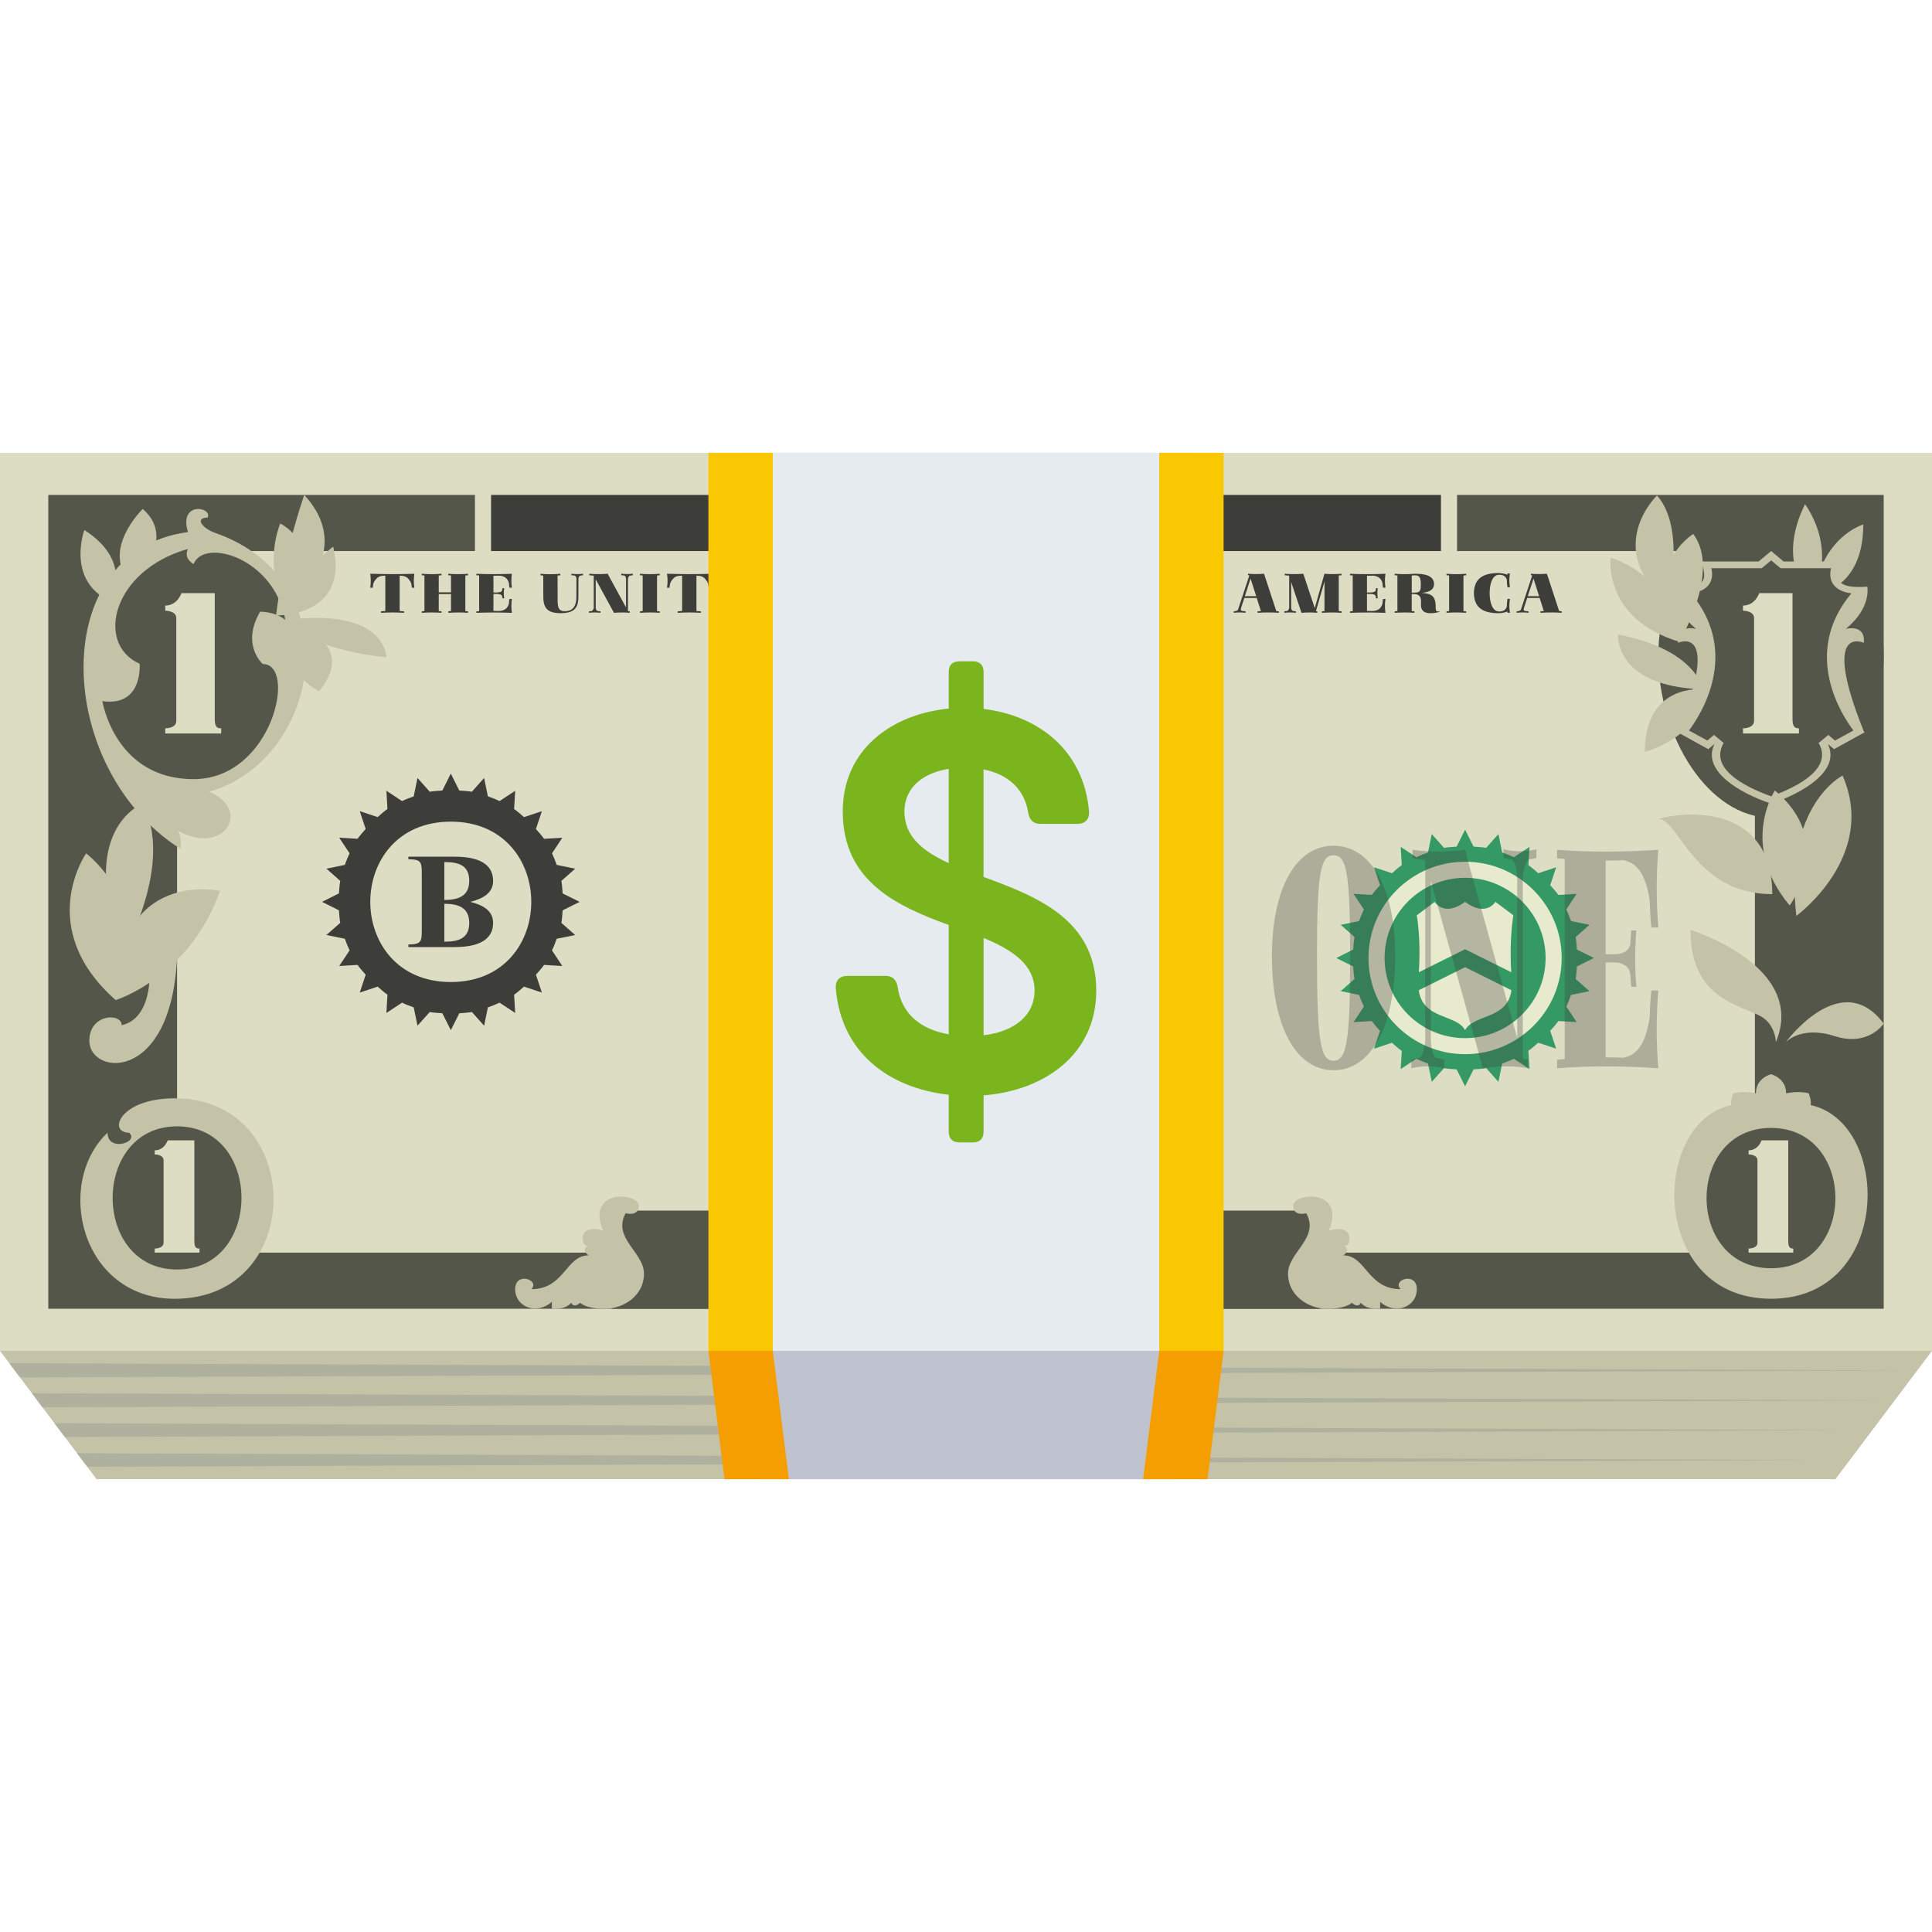 <?xml version="1.0" encoding="utf-8"?>
<!-- Generator: Adobe Illustrator 15.0.0, SVG Export Plug-In . SVG Version: 6.00 Build 0)  -->
<!DOCTYPE svg PUBLIC "-//W3C//DTD SVG 1.1//EN" "http://www.w3.org/Graphics/SVG/1.1/DTD/svg11.dtd">
<svg version="1.1" id="Layer_1" xmlns:x="http://ns.adobe.com/Extensibility/1.0/" xmlns:i="http://ns.adobe.com/AdobeIllustrator/10.0/" xmlns:graph="http://ns.adobe.com/Graphs/1.0/"
	 xmlns="http://www.w3.org/2000/svg" xmlns:xlink="http://www.w3.org/1999/xlink" xmlns:a="http://ns.adobe.com/AdobeSVGViewerExtensions/3.0/"
	 x="0px" y="0px" width="64px" height="64px" viewBox="0 0 64 64" enable-background="new 0 0 64 64" xml:space="preserve">
<polygon fill="#C4C3A7" points="60.8,49 3.2,49 0,44.749 64,44.749 "/>
<polygon fill="#AFB19E" points="1.057,46.152 1.406,46.619 62.254,46.387 "/>
<polygon fill="#AFB19E" points="0.309,45.158 0.662,45.629 63.321,45.395 "/>
<polygon fill="#AFB19E" points="60.121,48.366 2.552,48.139 2.894,48.59 "/>
<polygon fill="#AFB19E" points="1.802,47.145 2.15,47.604 61.188,47.375 "/>
<polygon fill="#BEC3CF" points="38.934,49 25.066,49 24.533,44.749 39.467,44.749 "/>
<polygon fill="#F59E01" points="26.134,49 24,49 23.467,44.749 25.6,44.749 "/>
<polygon fill="#F59E01" points="40,49 37.866,49 38.4,44.749 40.533,44.749 "/>
<rect y="15" fill="#DDDDC3" width="64" height="29.749"/>
<path fill="#3D3E39" d="M13.708,19.238c0,0.078,0.007,0.156,0.017,0.232h-0.079c-0.006-0.038-0.015-0.074-0.017-0.11
	c-0.006-0.028-0.015-0.054-0.024-0.077c-0.051-0.083-0.094-0.132-0.14-0.165c-0.042-0.023-0.084-0.036-0.132-0.042
	c-0.029-0.004-0.058-0.006-0.094-0.006v1.172c0.051,0.002,0.096,0.004,0.146,0.009V20.3c-0.123-0.007-0.255-0.011-0.382-0.011
	s-0.256,0.004-0.383,0.011v-0.049c0.046-0.005,0.096-0.007,0.144-0.01V19.07h-0.006c-0.038,0-0.071,0.002-0.101,0.006
	c-0.048,0.006-0.09,0.019-0.129,0.042c-0.048,0.033-0.09,0.082-0.142,0.165c-0.009,0.023-0.019,0.049-0.025,0.077
	c-0.002,0.036-0.008,0.072-0.015,0.11h-0.081c0.011-0.076,0.017-0.154,0.017-0.232c0-0.077-0.006-0.154-0.017-0.229h0.006v-0.003
	c0.007,0,0.015,0,0.021,0.003v-0.003c0.408,0.015,0.929,0.018,1.352,0.003h0.013c0.021,0,0.038-0.003,0.059-0.003h0.002v0.003h0.006
	C13.715,19.084,13.708,19.161,13.708,19.238z"/>
<path fill="#3D3E39" d="M15.415,19.065v1.179l0.087,0.007V20.3c-0.104-0.007-0.217-0.011-0.323-0.011
	c-0.11,0-0.221,0.004-0.329,0.011v-0.049l0.09-0.009V19.68h-0.406v0.564l0.09,0.007V20.3c-0.104-0.007-0.217-0.011-0.323-0.011
	c-0.11,0-0.221,0.004-0.329,0.011v-0.049l0.088-0.009v-1.178l-0.088-0.007v-0.051c0.104,0.01,0.217,0.014,0.323,0.014
	c0.11,0,0.221-0.004,0.329-0.014v0.051l-0.09,0.008v0.557h0.406v-0.558l-0.09-0.007v-0.051c0.104,0.01,0.217,0.014,0.325,0.014
	s0.219-0.004,0.327-0.014v0.051L15.415,19.065z"/>
<path fill="#3D3E39" d="M16.346,19.072v0.555h0.106c0.063,0,0.164-0.011,0.179-0.063c0.003-0.027,0.009-0.052,0.013-0.079h0.059
	c-0.019,0.116-0.019,0.219,0,0.334h-0.059c-0.004-0.026-0.01-0.05-0.013-0.074c-0.012-0.056-0.11-0.07-0.179-0.07h-0.106v0.562
	c0.069,0,0.136,0,0.204,0.003c0.138-0.012,0.261-0.068,0.309-0.245c0.002-0.056,0.006-0.101,0.017-0.154h0.081
	c-0.01,0.077-0.017,0.155-0.017,0.232s0.007,0.155,0.017,0.228c-0.356-0.013-0.818-0.015-1.175,0v-0.049
	c0.029-0.004,0.059-0.004,0.09-0.005v-1.185c-0.031-0.002-0.061-0.002-0.09-0.004v-0.051c0.356,0.018,0.818,0.015,1.175,0
	c-0.01,0.075-0.017,0.152-0.017,0.229c0,0.078,0.007,0.156,0.017,0.232h-0.081c-0.011-0.053-0.015-0.099-0.017-0.152
	c-0.048-0.179-0.171-0.234-0.309-0.246C16.481,19.072,16.415,19.072,16.346,19.072z"/>
<path fill="#3D3E39" d="M19.314,19.056c-0.022,0.004-0.048,0.006-0.068,0.009h0.006c-0.054,0-0.079,0.037-0.09,0.088l-0.002,0.627
	c-0.002,0.377-0.16,0.532-0.587,0.532c-0.421,0-0.573-0.155-0.575-0.532l-0.002-0.714c-0.031-0.001-0.061-0.006-0.09-0.008v-0.051
	c0.103,0.01,0.213,0.014,0.325,0.014c0.11,0,0.219-0.004,0.329-0.014v0.051c-0.029,0.004-0.059,0.007-0.09,0.008l0.002,0.832
	c0,0.261,0.061,0.349,0.233,0.349c0.213,0.001,0.388-0.097,0.388-0.483l0.002-0.604c-0.006-0.043-0.024-0.083-0.063-0.094
	c-0.033-0.001-0.068-0.006-0.102-0.01v-0.05c0.133,0.016,0.252,0.016,0.383,0V19.056z"/>
<path fill="#3D3E39" d="M20.96,19.056c-0.021,0.004-0.045,0.006-0.068,0.009h0.002h-0.002c-0.002,0-0.006,0-0.011,0
	c-0.048,0.008-0.07,0.058-0.079,0.104v1.072l0.002,0.003l0.057,0.007V20.3c-0.152-0.015-0.335-0.013-0.491-0.001
	c-0.013,0-0.021,0.001-0.031,0.001h-0.003l-0.006-0.016l-0.596-1.092v0.952c0.008,0.043,0.025,0.088,0.066,0.097
	c0.031,0.001,0.061,0.005,0.092,0.01V20.3c-0.133-0.015-0.252-0.015-0.383,0v-0.049c0.028-0.005,0.056-0.009,0.085-0.01
	c0.044-0.009,0.066-0.058,0.075-0.104v-1.063l-0.002-0.005c-0.051-0.004-0.101-0.008-0.146-0.012v-0.051
	c0.189,0.018,0.423,0.015,0.615,0l0.019,0.049l0.583,1.067v-0.962c-0.006-0.043-0.024-0.085-0.064-0.096
	c-0.031-0.001-0.063-0.006-0.094-0.01v-0.05c0.131,0.016,0.25,0.016,0.381,0V19.056z"/>
<path fill="#3D3E39" d="M21.765,19.065v1.179l0.09,0.007V20.3c-0.104-0.007-0.217-0.011-0.325-0.011S21.311,20.293,21.2,20.3v-0.049
	l0.09-0.009v-1.178l-0.09-0.007v-0.051c0.106,0.01,0.219,0.014,0.325,0.014c0.11,0,0.221-0.004,0.329-0.014v0.051L21.765,19.065z"/>
<path fill="#3D3E39" d="M23.537,19.238c0,0.078,0.007,0.156,0.02,0.232h-0.082c-0.006-0.038-0.012-0.074-0.015-0.11
	c-0.008-0.028-0.017-0.054-0.024-0.077c-0.052-0.083-0.094-0.132-0.142-0.165c-0.04-0.023-0.084-0.036-0.129-0.042
	c-0.029-0.004-0.059-0.006-0.094-0.006v1.172c0.048,0.002,0.096,0.004,0.146,0.009V20.3c-0.125-0.007-0.257-0.011-0.382-0.011
	c-0.127,0-0.258,0.004-0.385,0.011v-0.049c0.048-0.005,0.096-0.007,0.146-0.01V19.07H22.59c-0.04,0-0.073,0.002-0.103,0.006
	c-0.046,0.006-0.09,0.019-0.129,0.042c-0.048,0.033-0.09,0.082-0.142,0.165c-0.009,0.023-0.017,0.049-0.025,0.077
	c-0.002,0.036-0.008,0.072-0.015,0.11h-0.081c0.013-0.076,0.019-0.154,0.019-0.232c0-0.077-0.006-0.154-0.019-0.229h0.007v-0.003
	c0.008,0,0.014,0,0.021,0.003v-0.003c0.41,0.015,0.929,0.018,1.352,0.003h0.015c0.02,0,0.038-0.003,0.057-0.003h0.004v0.003h0.007
	C23.544,19.084,23.537,19.161,23.537,19.238z"/>
<path fill="#3D3E39" d="M42.362,20.251V20.3c-0.225-0.016-0.485-0.015-0.704,0v-0.049c0.035-0.005,0.073-0.007,0.112-0.009
	l-0.14-0.435h-0.41l-0.112,0.346c-0.015,0.042-0.006,0.083,0.057,0.088H41.16c0.033,0.001,0.069,0.005,0.103,0.01V20.3
	c-0.132-0.016-0.261-0.016-0.392,0v-0.049c0.022-0.005,0.048-0.007,0.068-0.009c0.05-0.011,0.073-0.044,0.077-0.062l0.371-1.121
	c-0.015,0-0.029-0.002-0.044-0.004v-0.05c0.162,0.016,0.362,0.015,0.525,0l0.021,0.049l0.39,1.189L42.362,20.251z M40.904,20.246
	c0.006,0,0.017,0,0.022-0.002L40.904,20.246z M41.173,20.241h-0.008H41.173z M41.614,19.75l-0.188-0.584l-0.189,0.584H41.614z"/>
<path fill="#3D3E39" d="M44.443,20.251V20.3c-0.105-0.007-0.216-0.011-0.324-0.011c-0.11,0-0.219,0.006-0.329,0.011v-0.049
	l0.085-0.007v-0.98l-0.283,0.982c0.015,0,0.029,0.001,0.044,0.005V20.3c-0.161-0.015-0.358-0.013-0.523,0l-0.342-1.021v0.865
	c0.007,0.043,0.025,0.088,0.064,0.097c0.031,0.001,0.061,0.005,0.092,0.01V20.3c-0.131-0.015-0.25-0.015-0.381,0v-0.049
	c0.029-0.005,0.057-0.009,0.083-0.01c0.046-0.009,0.069-0.058,0.077-0.104v-1.053L42.7,19.069c-0.05-0.004-0.096-0.008-0.142-0.012
	v-0.051c0.188,0.018,0.425,0.015,0.616,0l0.379,1.138l0.321-1.138c0.173,0.018,0.39,0.015,0.564,0v0.051
	c-0.029,0.004-0.059,0.007-0.09,0.008v1.177C44.381,20.244,44.412,20.247,44.443,20.251z"/>
<path fill="#3D3E39" d="M45.283,19.072v0.555h0.108c0.063,0,0.162-0.011,0.18-0.063c0.002-0.027,0.006-0.052,0.01-0.079h0.059
	c-0.017,0.116-0.017,0.219,0,0.334h-0.059c-0.004-0.026-0.008-0.05-0.01-0.074c-0.015-0.056-0.113-0.07-0.18-0.07h-0.108v0.562
	c0.071,0,0.138,0,0.204,0.003c0.14-0.012,0.263-0.068,0.309-0.245c0.004-0.056,0.008-0.101,0.019-0.154h0.081
	c-0.012,0.077-0.019,0.155-0.019,0.232s0.007,0.155,0.019,0.228c-0.355-0.013-0.818-0.015-1.175,0v-0.049
	c0.029-0.004,0.059-0.004,0.09-0.005v-1.185c-0.031-0.002-0.061-0.002-0.09-0.004v-0.051c0.356,0.018,0.819,0.015,1.175,0
	c-0.012,0.075-0.019,0.152-0.019,0.229c0,0.078,0.007,0.156,0.019,0.232h-0.081c-0.011-0.053-0.015-0.099-0.019-0.152
	c-0.046-0.179-0.169-0.234-0.309-0.246C45.421,19.072,45.354,19.072,45.283,19.072z"/>
<path fill="#3D3E39" d="M47.691,20.246v0.013c-0.046,0.03-0.169,0.055-0.306,0.055c-0.233,0-0.309-0.113-0.313-0.256
	c-0.005-0.134,0.056-0.38-0.244-0.38h-0.063v0.566l0.09,0.007V20.3c-0.104-0.007-0.217-0.011-0.325-0.011s-0.219,0.004-0.329,0.011
	v-0.049l0.09-0.009v-1.178l-0.09-0.007v-0.051c0.106,0.01,0.219,0.014,0.325,0.014c0.11,0,0.217-0.004,0.327-0.014h0.002
	c0.327,0,0.649,0.051,0.649,0.342c0,0.213-0.202,0.273-0.41,0.291c0.408,0.028,0.467,0.168,0.467,0.526
	c0,0.07,0.029,0.09,0.073,0.09C47.654,20.256,47.673,20.251,47.691,20.246z M46.856,19.058l-0.09,0.008v0.565h0.079
	c0.182,0,0.221-0.037,0.221-0.251C47.066,19.123,47.027,19.058,46.856,19.058z"/>
<path fill="#3D3E39" d="M48.479,19.065v1.179l0.089,0.007V20.3c-0.104-0.007-0.216-0.011-0.322-0.011
	c-0.11,0-0.221,0.004-0.329,0.011v-0.049l0.087-0.009v-1.178l-0.087-0.007v-0.051c0.104,0.01,0.217,0.014,0.322,0.014
	c0.11,0,0.221-0.004,0.329-0.014v0.051L48.479,19.065z"/>
<path fill="#3D3E39" d="M49.917,19.23v-0.021c-0.038-0.129-0.13-0.169-0.255-0.169c-0.229,0-0.314,0.301-0.316,0.608
	c0.002,0.307,0.088,0.608,0.316,0.608c0.125,0,0.217-0.04,0.255-0.17v-0.02c0-0.075,0.006-0.152,0.021-0.228h0.081
	C50.006,19.917,50,19.995,50,20.072v0.029l0.002,0.064c0.004,0.046,0.009,0.091,0.017,0.134h-0.081l-0.006-0.041
	c-0.086,0.038-0.215,0.055-0.298,0.055c-0.54,0-0.796-0.212-0.809-0.648c0-0.006,0-0.012,0-0.017v-0.017
	c0.013-0.437,0.269-0.648,0.809-0.648c0.083,0,0.212,0.017,0.298,0.055l0.006-0.041h0.081c-0.008,0.043-0.013,0.088-0.017,0.134
	L50,19.195v0.028c0,0.078,0.006,0.156,0.019,0.232h-0.081C49.923,19.382,49.917,19.307,49.917,19.23z"/>
<path fill="#3D3E39" d="M51.733,20.251V20.3c-0.225-0.016-0.483-0.015-0.704,0v-0.049c0.037-0.005,0.073-0.007,0.112-0.009
	l-0.14-0.435h-0.41l-0.112,0.346c-0.013,0.042-0.007,0.083,0.056,0.088h-0.004c0.033,0.001,0.068,0.005,0.103,0.01V20.3
	c-0.132-0.016-0.259-0.016-0.393,0v-0.049c0.023-0.005,0.049-0.007,0.069-0.009c0.05-0.011,0.073-0.044,0.077-0.062l0.371-1.121
	c-0.015,0-0.029-0.002-0.044-0.004v-0.05c0.162,0.016,0.362,0.015,0.524,0l0.021,0.049l0.39,1.189L51.733,20.251z M50.275,20.246
	c0.006,0,0.017,0,0.022-0.002L50.275,20.246z M50.544,20.241h-0.009H50.544z M50.985,19.75L50.8,19.166l-0.191,0.584H50.985z"/>
<polygon fill="#545649" points="48.267,16.395 48.267,18.254 58.134,18.254 58.134,41.495 5.866,41.495 5.866,18.254 15.733,18.254 
	15.733,16.395 1.6,16.395 1.6,43.354 62.4,43.354 62.4,16.395 "/>
<path fill="#3D3E39" d="M47.733,16.395H16.267v1.859h31.467V16.395L47.733,16.395z"/>
<rect x="20.267" y="40.102" fill="#545649" width="23.467" height="3.253"/>
<rect x="24.533" y="15" fill="#E6EBEF" width="14.934" height="29.749"/>
<rect x="38.4" y="15" fill="#F9C802" width="2.133" height="29.749"/>
<rect x="23.467" y="15" fill="#F9C802" width="2.133" height="29.749"/>
<path fill="#3D3E39" d="M19.054,30.974l-0.458-0.403c0.025-0.135,0.031-0.277,0.042-0.415l0.563-0.28l-0.563-0.28
	c-0.011-0.14-0.017-0.281-0.042-0.415l0.458-0.404l-0.612-0.126c-0.046-0.13-0.096-0.259-0.156-0.383l0.342-0.517l-0.606,0.036
	c-0.079-0.116-0.177-0.217-0.269-0.324l0.198-0.592l-0.594,0.197c-0.106-0.092-0.211-0.189-0.327-0.268l0.037-0.604l-0.519,0.341
	c-0.125-0.062-0.254-0.111-0.386-0.156l-0.125-0.61l-0.406,0.456c-0.135-0.023-0.276-0.03-0.416-0.04l-0.281-0.561l-0.281,0.561
	c-0.14,0.01-0.281,0.017-0.417,0.04l-0.406-0.456l-0.125,0.61c-0.133,0.045-0.261,0.095-0.386,0.156L12.8,26.195l0.035,0.604
	c-0.116,0.078-0.219,0.176-0.324,0.268l-0.594-0.197l0.197,0.592c-0.092,0.107-0.189,0.208-0.269,0.324l-0.608-0.036l0.344,0.517
	c-0.061,0.124-0.11,0.253-0.158,0.383l-0.61,0.126l0.458,0.404c-0.026,0.134-0.031,0.275-0.043,0.415l-0.561,0.28l0.561,0.28
	c0.012,0.138,0.017,0.28,0.043,0.415l-0.458,0.403l0.61,0.125c0.048,0.133,0.098,0.26,0.158,0.385L11.237,32l0.608-0.036
	c0.079,0.116,0.177,0.219,0.269,0.324l-0.197,0.592l0.594-0.197c0.105,0.091,0.208,0.188,0.324,0.267L12.8,33.556l0.519-0.342
	c0.125,0.061,0.253,0.111,0.386,0.157l0.125,0.607l0.406-0.453c0.136,0.024,0.277,0.03,0.417,0.041l0.281,0.559l0.281-0.559
	c0.14-0.011,0.281-0.017,0.416-0.043l0.406,0.455l0.125-0.607c0.132-0.046,0.261-0.097,0.386-0.157l0.519,0.342l-0.037-0.606
	c0.116-0.078,0.221-0.176,0.327-0.267l0.594,0.197l-0.198-0.592c0.092-0.105,0.189-0.208,0.269-0.324L18.627,32l-0.342-0.517
	c0.061-0.125,0.11-0.252,0.156-0.385L19.054,30.974z M14.934,32.531c-3.555,0-3.559-5.313,0-5.313
	C18.485,27.219,18.491,32.531,14.934,32.531z"/>
<path fill="#349964" d="M52.654,32.833l-0.458-0.403c0.024-0.135,0.031-0.277,0.041-0.415l0.563-0.28l-0.563-0.28
	c-0.01-0.139-0.017-0.281-0.041-0.415l0.458-0.404l-0.612-0.126c-0.046-0.13-0.096-0.259-0.156-0.383l0.342-0.517l-0.606,0.036
	c-0.079-0.116-0.178-0.217-0.269-0.324l0.197-0.592l-0.594,0.197c-0.108-0.092-0.21-0.189-0.327-0.268l0.038-0.604l-0.52,0.341
	c-0.125-0.062-0.254-0.111-0.385-0.156l-0.125-0.61l-0.406,0.456c-0.136-0.023-0.277-0.03-0.417-0.04l-0.281-0.561l-0.281,0.561
	c-0.14,0.01-0.281,0.017-0.417,0.04l-0.406-0.456l-0.125,0.61c-0.133,0.045-0.26,0.095-0.385,0.156L46.4,28.055l0.035,0.604
	c-0.117,0.078-0.219,0.176-0.325,0.268l-0.594-0.197l0.198,0.592c-0.092,0.107-0.189,0.208-0.269,0.324l-0.608-0.036l0.344,0.517
	c-0.061,0.124-0.113,0.253-0.159,0.383l-0.61,0.126l0.459,0.404c-0.027,0.134-0.033,0.276-0.044,0.415l-0.561,0.28l0.561,0.28
	c0.011,0.138,0.017,0.28,0.044,0.415l-0.459,0.403l0.61,0.125c0.046,0.133,0.099,0.26,0.159,0.385l-0.344,0.517l0.608-0.036
	c0.079,0.116,0.177,0.219,0.269,0.324l-0.198,0.592l0.594-0.197c0.106,0.091,0.208,0.188,0.325,0.267L46.4,35.415l0.519-0.342
	c0.125,0.061,0.252,0.111,0.385,0.157l0.125,0.607l0.406-0.453c0.136,0.024,0.277,0.03,0.417,0.041l0.281,0.559l0.281-0.559
	c0.14-0.011,0.281-0.017,0.417-0.043l0.406,0.455l0.125-0.607c0.131-0.046,0.26-0.097,0.385-0.157l0.52,0.342l-0.038-0.606
	c0.117-0.078,0.219-0.176,0.327-0.267l0.594,0.197l-0.197-0.592c0.091-0.105,0.189-0.208,0.269-0.324l0.606,0.036l-0.342-0.517
	c0.061-0.125,0.11-0.252,0.156-0.385L52.654,32.833z"/>
<path fill="#3D3E39" d="M15.579,29.875c0.398-0.1,0.756-0.28,0.756-0.695c0-0.442-0.304-0.801-1.271-0.801h-1.535v0.085
	c0.425,0,0.443,0.102,0.443,0.473c0,0.679,0,1.197,0,1.876c0,0.372-0.019,0.474-0.443,0.474v0.086h1.535
	c0.967,0,1.271-0.36,1.271-0.802C16.335,30.155,15.978,29.975,15.579,29.875z M14.719,28.558c0.483-0.005,0.825,0.113,0.825,0.62
	c0,0.494-0.34,0.634-0.825,0.634V28.558z M14.719,31.194v-1.255c0.485,0,0.825,0.138,0.825,0.635
	C15.544,31.078,15.202,31.196,14.719,31.194z"/>
<path fill="#E7EACD" d="M48.533,34.921c-1.765,0-3.2-1.429-3.2-3.187s1.436-3.188,3.2-3.188s3.2,1.43,3.2,3.188
	S50.298,34.921,48.533,34.921z M48.533,29.078c-1.471,0-2.667,1.191-2.667,2.656c0,1.464,1.196,2.656,2.667,2.656
	c1.469,0,2.667-1.192,2.667-2.656C51.2,30.27,50.002,29.078,48.533,29.078z"/>
<path fill="#545649" d="M62.4,21.729c0-2.688-1.673-4.869-3.733-4.869c-2.063,0-3.733,2.181-3.733,4.869
	c0,2.689,1.671,5.357,3.733,5.357C60.728,27.086,62.4,24.418,62.4,21.729z"/>
<path fill="#C4C3A7" d="M54.89,16.414c0,0-1.807,1.722,0.354,3.581C55.244,19.995,55.873,17.508,54.89,16.414z"/>
<path fill="#C4C3A7" d="M53.356,18.469c0,0-0.273,2.025,2.271,2.79C55.627,21.259,55.519,19.23,53.356,18.469z"/>
<path fill="#C4C3A7" d="M56.092,17.689c0,0-1.805,1.065-0.465,3.569C55.627,21.259,57.022,18.935,56.092,17.689z"/>
<path fill="#C4C3A7" d="M56.412,22.835c0,0-0.21-1.315-2.81-1.816C53.603,21.019,53.45,22.74,56.412,22.835z"/>
<path fill="#C4C3A7" d="M56.412,22.835c0,0-1.925-0.218-1.925,2.072C54.487,24.907,56.412,24.41,56.412,22.835z"/>
<path fill="#545649" d="M6.473,17.905c-4.265,0-4.673,8.173-0.072,8.173C10.825,26.078,10.971,17.905,6.473,17.905z"/>
<ellipse fill="#545649" cx="5.333" cy="39.172" rx="2.667" ry="2.789"/>
<path fill="#DDDDC3" d="M59.379,23.808v-4.159h-1.1c-0.117,0.29-0.323,0.412-0.54,0.412v0.169c0.017,0,0.367,0.003,0.367,0.247
	v3.404c0,0.239-0.329,0.246-0.367,0.246v0.17h1.853v-0.17C59.454,24.127,59.379,24.077,59.379,23.808z"/>
<path fill="#E7EACD" d="M48.533,32.039l-1.535,0.764c0.133,0.977,1.241,0.784,1.535,1.322c0.294-0.538,1.402-0.346,1.535-1.322
	L48.533,32.039z"/>
<path fill="#E7EACD" d="M47,32.207l1.533-0.762l1.531,0.762c-0.075-1.079,0.069-1.886,0.069-1.886l-0.594-0.446
	c0,0-0.309,0.518-1.007,0c-0.7,0.518-1.006,0-1.006,0l-0.594,0.446C46.934,30.321,47.077,31.128,47,32.207z"/>
<path fill="#DDDDC3" d="M7.114,23.808v-4.159H6.013c-0.117,0.29-0.323,0.412-0.54,0.412v0.169c0.017,0,0.367,0.003,0.367,0.247
	v3.404c0,0.239-0.329,0.246-0.367,0.246v0.17h1.854v-0.17C7.188,24.127,7.114,24.077,7.114,23.808z"/>
<path opacity="0.3" fill="#3D3E39" d="M46.219,31.674c0,2.326-0.798,3.779-2.044,3.779c-1.243,0-2.041-1.453-2.041-3.779
	c0-2.249,0.798-3.658,2.041-3.658C45.421,28.016,46.219,29.425,46.219,31.674z M44.725,31.674c0-2.763-0.114-3.341-0.55-3.341
	c-0.434,0-0.548,0.578-0.548,3.341c0,2.83,0.114,3.463,0.548,3.463C44.61,35.137,44.725,34.504,44.725,31.674z"/>
<path opacity="0.3" fill="#3D3E39" d="M50.896,28.42c-0.063,0.022-0.133,0.033-0.197,0.044h0.006h-0.006c-0.007,0-0.02,0-0.031,0
	c-0.134,0.043-0.198,0.316-0.224,0.59v5.995l0.007,0.021l0.158,0.034v0.283c-0.434-0.088-0.956-0.077-1.404-0.011
	c-0.031,0-0.057,0.011-0.083,0.011h-0.007l-0.019-0.098l-1.698-6.105v5.319c0.02,0.25,0.071,0.501,0.186,0.545
	c0.09,0.01,0.171,0.033,0.261,0.056v0.283c-0.375-0.088-0.715-0.088-1.092,0v-0.283c0.083-0.022,0.16-0.046,0.244-0.056
	c0.127-0.044,0.191-0.317,0.217-0.579v-5.951l-0.007-0.033c-0.146-0.011-0.287-0.032-0.414-0.054v-0.283
	c0.535,0.087,1.206,0.073,1.748,0l0.058,0.271l1.661,5.963v-5.374c-0.021-0.24-0.071-0.479-0.186-0.534
	c-0.09-0.011-0.18-0.032-0.27-0.055v-0.285c0.378,0.087,0.717,0.087,1.092,0V28.42z"/>
<path opacity="0.3" fill="#3D3E39" d="M53.189,28.507v3.102h0.307c0.179,0,0.467-0.054,0.51-0.339
	c0.007-0.152,0.021-0.294,0.034-0.447h0.166c-0.052,0.646-0.052,1.223,0,1.868H54.04c-0.013-0.143-0.027-0.273-0.034-0.416
	c-0.037-0.306-0.318-0.393-0.51-0.393h-0.307v3.145c0.198,0,0.39,0,0.581,0.011c0.396-0.065,0.748-0.381,0.882-1.374
	c0.006-0.308,0.019-0.559,0.052-0.853h0.229c-0.033,0.425-0.053,0.863-0.053,1.299c0,0.427,0.02,0.862,0.053,1.278
	c-1.015-0.077-2.338-0.088-3.353,0v-0.283c0.084-0.013,0.167-0.013,0.254-0.022v-6.629c-0.087-0.011-0.17-0.011-0.254-0.021v-0.283
	c1.015,0.087,2.338,0.073,3.353,0C54.9,28.563,54.881,29,54.881,29.425c0,0.438,0.02,0.873,0.053,1.3h-0.229
	c-0.033-0.296-0.046-0.547-0.052-0.852c-0.134-0.995-0.485-1.311-0.882-1.376C53.579,28.507,53.388,28.507,53.189,28.507z"/>
<path fill="#C4C3A7" d="M61.741,21.295c0.061-0.64-0.594-0.463-0.594-0.463c0.83-0.689,0.719-1.34,0.709-1.398
	c-1.035,0.071-1.084-0.227-0.867-0.834h-1.904l-0.414-0.346L58.256,18.6h-1.903c0.237,0.662,0.1,0.887-0.873,0.823
	c0,0-0.163,0.688,0.704,1.409c0,0-0.654-0.177-0.594,0.463c0,0,1.46-0.677-0.011,2.965l1.009,0.557l0.191-0.16l0.008,0.006
	c-0.416,0.882,0.865,1.621,1.884,1.959c1.021-0.338,2.302-1.077,1.886-1.959l0.008-0.006l0.191,0.16l1.009-0.557
	c-0.009-0.01-0.013-0.019-0.023-0.03C60.292,20.624,61.741,21.295,61.741,21.295z M60.787,24.532l-0.223-0.187l-0.32,0.268
	c0.475,0.819-0.623,1.427-1.573,1.766c-0.948-0.339-2.048-0.946-1.573-1.766l-0.318-0.268l-0.223,0.187l-0.608-0.334
	c0.36-0.476,1.737-2.548,0.068-4.543c0.515-0.065,0.783-0.358,0.675-0.832h1.667l0.313-0.26l0.313,0.26h1.669
	c-0.108,0.474,0.158,0.767,0.675,0.832c-1.671,1.995-0.294,4.067,0.068,4.543L60.787,24.532z"/>
<path fill="#C4C3A7" d="M54.934,27.129c1.144-0.316,3.774-0.36,3.774,2.491C56.121,29.62,55.612,27.129,54.934,27.129z"/>
<path fill="#C4C3A7" d="M58.794,26.188c0,0-1.191,1.798,0.491,3.806C59.285,29.994,60.85,27.883,58.794,26.188z"/>
<path fill="#C4C3A7" d="M61.037,25.691c0,0-1.956,0.977-1.531,4.648C59.506,30.34,62.21,28.371,61.037,25.691z"/>
<path fill="#C4C3A7" d="M56,30.805c0,0,3.884,1.194,2.827,3.719c0,0,0-0.63-0.573-0.897C57.379,33.221,56,32.944,56,30.805z"/>
<path fill="#C4C3A7" d="M59.156,34.523c0,0,1.838-2.508,3.244-0.613c0,0-0.509,0.774-1.623,0.413
	C59.665,33.964,59.156,34.523,59.156,34.523z"/>
<path fill="#C4C3A7" d="M2.854,28.268c0,0-1.728,2.472,0.977,4.861C3.831,33.129,5.219,30.235,2.854,28.268z"/>
<path fill="#C4C3A7" d="M4.719,26.621c0,0-2.25,0.884-0.614,4.921C4.104,31.542,5.787,28.569,4.719,26.621z"/>
<path fill="#C4C3A7" d="M7.29,29.514c0,0-3.459-0.783-3.459,3.615C3.831,33.129,6.265,32.386,7.29,29.514z"/>
<path fill="#C4C3A7" d="M7.106,17.644c-0.36-0.125-0.694-0.482-0.226-0.501c0.156-0.358-0.969-0.54-0.653,0.483
	c-4.711,0.618-4.43,7.858-0.25,10.491c0,0,0.066-0.327-0.077-0.594c1.535,0.841,2.454-0.702,1.024-1.297
	C10.588,25.2,11.706,19.247,7.106,17.644z M6.412,25.81c-2.61,0-3.021-2.585-3.021-2.585c1.356,0.197,1.235-1.237,1.235-1.237
	c-1.481-0.656-0.908-3.094,1.601-3.804c-0.159,0.322,0.185,0.501,0.185,0.501c0.349-0.878,2.669-0.205,3.038,1.848
	c-0.36-0.286-0.834-0.269-0.834-0.269c-0.644,1.106,0.09,1.733,0.09,1.733C9.856,21.997,9.021,25.81,6.412,25.81z"/>
<path fill="#C4C3A7" d="M9.546,20.388c0,0-0.873-1.404-0.265-3.046C9.281,17.342,11.006,18.146,9.546,20.388z"/>
<path fill="#C4C3A7" d="M10.079,16.395c0,0-0.7,1.987-0.934,3.993C9.146,20.388,12.022,18.511,10.079,16.395z"/>
<path fill="#C4C3A7" d="M11.037,18.108c0,0-1.477,1.13-1.892,2.279C9.146,20.388,11.581,20.46,11.037,18.108z"/>
<path fill="#C4C3A7" d="M12.8,21.772c0,0,0-1.768-3.654-1.186C9.146,20.587,10.494,21.554,12.8,21.772z"/>
<path fill="#C4C3A7" d="M10.571,22.902c0,0-1.426-0.729-1.426-2.315C9.146,20.587,12.075,21.007,10.571,22.902z"/>
<path fill="#C4C3A7" d="M2.794,17.557c0,0-0.61,1.663,0.842,2.35C3.636,19.906,4.471,18.635,2.794,17.557z"/>
<path fill="#C4C3A7" d="M4.729,16.859c0,0-1.419,1.371-0.388,2.462C4.342,19.321,5.939,17.916,4.729,16.859z"/>
<path fill="#545649" d="M8.533,39.703c0,1.572-1.193,2.846-2.667,2.846c-1.473,0-2.666-1.273-2.666-2.846
	c0.443-1.027,1.298-2.608,2.666-2.847C7.34,36.856,8.533,38.132,8.533,39.703z"/>
<path fill="#C4C3A7" d="M5.787,36.383c-1.833,0-2.225,1.139-1.512,1.139c0.36,0.312-0.713,0.656-0.713,0
	c-1.777,1.689-0.869,5.502,2.225,5.502C10.182,43.023,10.123,36.383,5.787,36.383z M5.866,42.054c-2.846,0-2.846-4.742,0-4.742
	C8.71,37.312,8.71,42.054,5.866,42.054z"/>
<path fill="#C4C3A7" d="M60.346,18.719c0.05-0.543-0.033-1.255-0.55-2.017c0,0-0.577,1.04-0.346,2.017H60.346z"/>
<path fill="#C4C3A7" d="M60.833,18.719c0,0-0.151,0.412,0.086,0.645c0.404-0.306,0.804-0.884,0.804-1.99
	c0,0-0.881,0.256-1.364,1.346H60.833z"/>
<path fill="#C4C3A7" d="M5.875,31.242l-0.921,0.894c0,0,0.121,1.586-0.923,1.826c0-0.419-1.071-0.385-1.071,0.511
	C2.96,35.676,5.875,35.917,5.875,31.242z"/>
<ellipse fill="#545649" cx="58.667" cy="39.769" rx="2.667" ry="3.253"/>
<path fill="#C4C3A7" d="M59.981,36.607c0.033-0.15-0.066-0.39-0.066-0.39c-0.351-0.092-0.748,0-0.748,0c0-0.513-0.5-0.632-0.5-0.632
	s-0.5,0.119-0.5,0.632c0,0-0.4-0.092-0.75,0c0,0-0.101,0.239-0.067,0.39c-2.706,0.6-2.691,6.416,1.317,6.416
	C62.677,43.023,62.686,37.207,59.981,36.607z M58.667,42.012c-2.846,0-2.846-4.648,0-4.648
	C61.511,37.363,61.511,42.012,58.667,42.012z"/>
<path fill="#C4C3A7" d="M19.494,41.586c-0.746,0-0.798,1.119-1.89,1.119c0.293-0.311-0.538-0.59-0.538,0s0.711,0.869,1.215,0.42
	v0.221c0,0,0.415,0.072,0.642-0.191c0,0,0.068,0.202,0.294,0c0,0,0.173,0.2,0.814,0.2c0.644,0,1.302-0.448,1.302-1.161
	c0-0.715-1.058-1.181-0.608-2.003c0,0,0.436,0.123,0.436-0.249c0-0.373-1.302-0.543-1.302,0.326c0,0.232,0.123,0.496,0.123,0.496
	s-0.678-0.218-0.678,0.264c0,0.279,0.174,0.233,0.174,0.233S19.235,41.385,19.494,41.586z"/>
<path fill="#C4C3A7" d="M44.504,41.586c0.746,0,0.798,1.119,1.892,1.119c-0.296-0.311,0.538-0.59,0.538,0s-0.713,0.869-1.215,0.42
	v0.221c0,0-0.417,0.072-0.642-0.191c0,0-0.068,0.202-0.296,0c0,0-0.173,0.2-0.814,0.2s-1.3-0.448-1.3-1.161
	c0-0.715,1.058-1.181,0.605-2.003c0,0-0.433,0.123-0.433-0.249c0-0.373,1.3-0.543,1.3,0.326c0,0.232-0.121,0.496-0.121,0.496
	s0.678-0.218,0.678,0.264c0,0.279-0.174,0.233-0.174,0.233S44.765,41.385,44.504,41.586z"/>
<path fill="#7AB51D" d="M32.583,36.285v1.204c0,0.23-0.125,0.354-0.355,0.354h-0.445c-0.23,0-0.355-0.124-0.355-0.354v-1.224
	c-1.967-0.22-3.566-1.38-3.741-3.521c-0.019-0.274,0.133-0.417,0.391-0.417h1.253c0.239,0,0.374,0.134,0.409,0.391
	c0.13,0.856,0.743,1.38,1.688,1.545v-3.622c-1.697-0.62-3.511-1.433-3.511-3.759c0-2.072,1.646-3.228,3.511-3.409v-1.212
	c0-0.23,0.125-0.354,0.355-0.354h0.445c0.23,0,0.355,0.124,0.355,0.354v1.224c1.773,0.212,3.31,1.329,3.493,3.39
	c0.018,0.274-0.134,0.417-0.391,0.417h-1.219c-0.239,0-0.373-0.135-0.408-0.383c-0.128-0.787-0.681-1.263-1.477-1.421v3.562
	c1.759,0.643,3.734,1.408,3.734,3.766C36.316,34.933,34.592,36.13,32.583,36.285z M31.427,28.591V25.47
	c-0.885,0.14-1.467,0.645-1.467,1.412C29.96,27.714,30.571,28.199,31.427,28.591z M34.271,32.814c0-0.854-0.719-1.341-1.688-1.743
	v3.223C33.62,34.172,34.271,33.624,34.271,32.814z"/>
<path fill="#DDDDC3" d="M6.438,41.105v-3.329H5.557c-0.094,0.233-0.259,0.331-0.432,0.331v0.135c0.013,0,0.294,0.002,0.294,0.197
	v2.725c0,0.189-0.263,0.197-0.294,0.197v0.134h1.483v-0.134C6.498,41.361,6.438,41.321,6.438,41.105z"/>
<path fill="#DDDDC3" d="M59.237,41.105v-3.329h-0.881c-0.094,0.233-0.259,0.331-0.432,0.331v0.135c0.013,0,0.294,0.002,0.294,0.197
	v2.725c0,0.189-0.263,0.197-0.294,0.197v0.134h1.481v-0.134C59.298,41.361,59.237,41.321,59.237,41.105z"/>
</svg>
